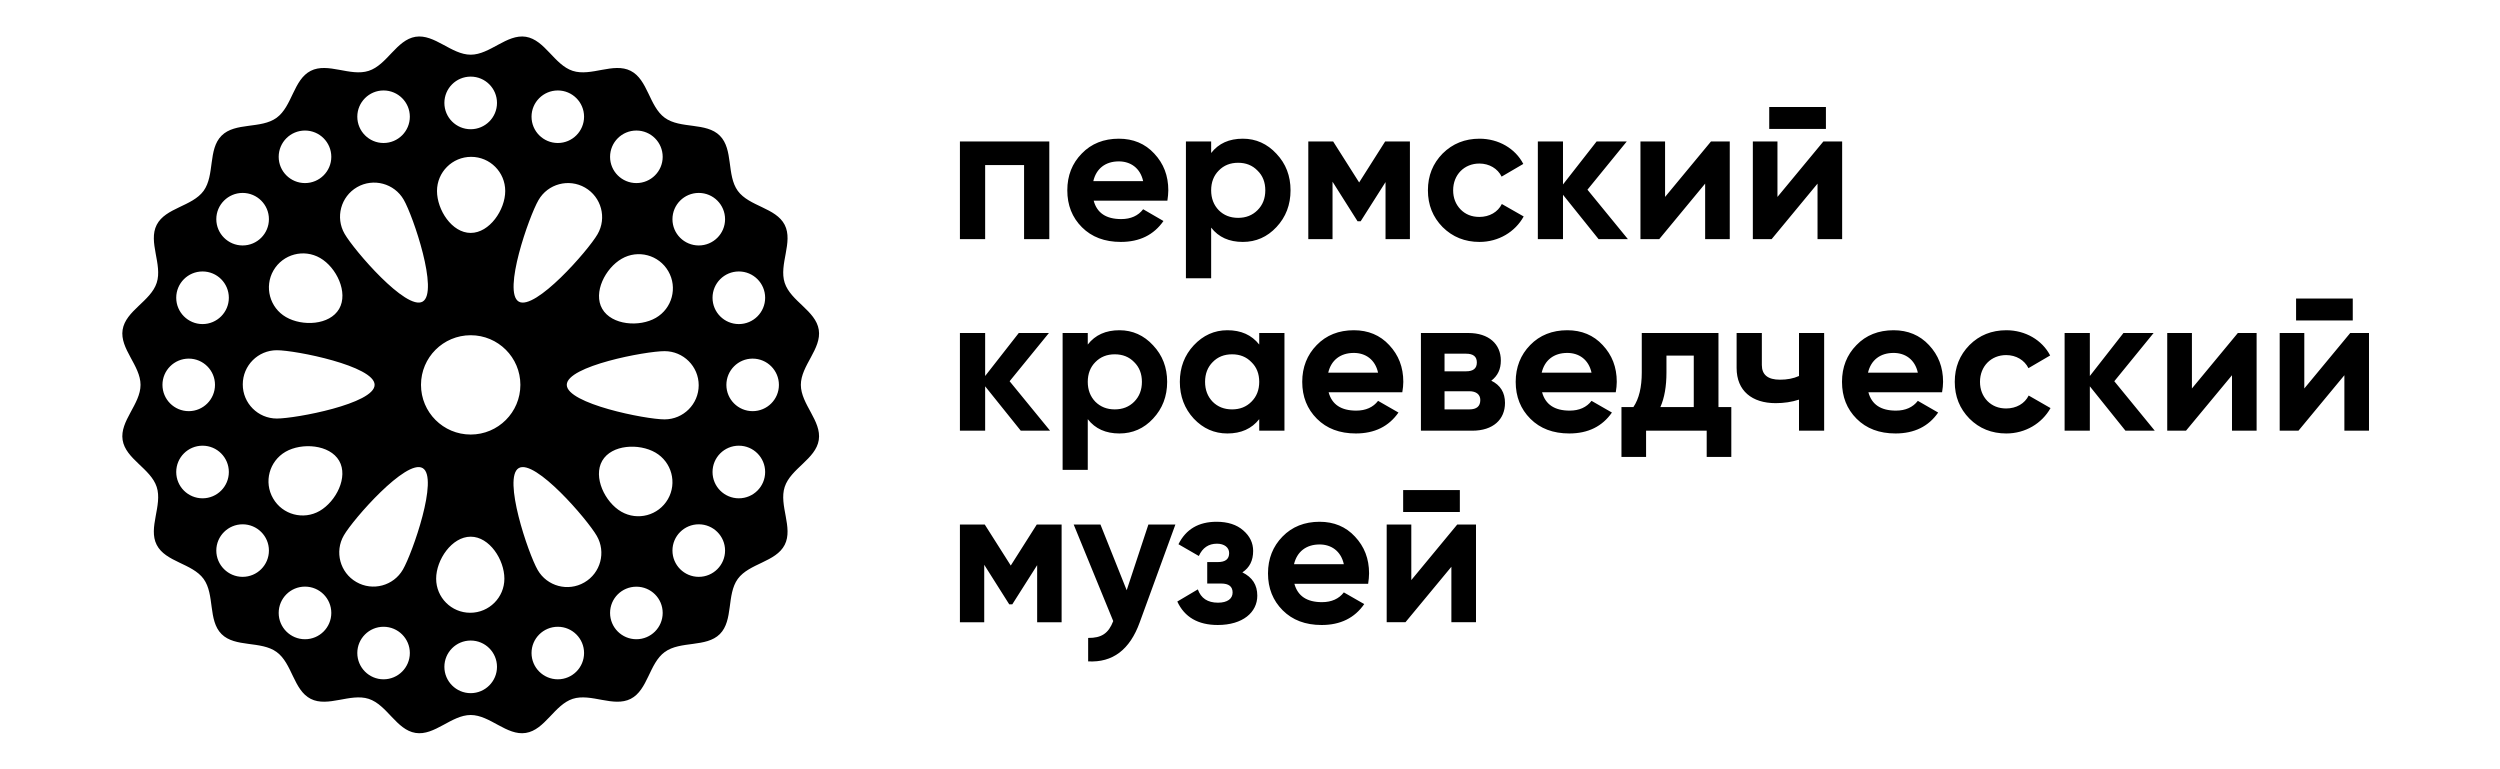 <?xml version="1.0" encoding="UTF-8"?> <!-- Creator: CorelDRAW 2020 (64-Bit) --> <svg xmlns="http://www.w3.org/2000/svg" xmlns:xlink="http://www.w3.org/1999/xlink" xmlns:xodm="http://www.corel.com/coreldraw/odm/2003" xml:space="preserve" width="325px" height="100px" style="shape-rendering:geometricPrecision; text-rendering:geometricPrecision; image-rendering:optimizeQuality; fill-rule:evenodd; clip-rule:evenodd" viewBox="0 0 325 100"> <defs> <style type="text/css"> <![CDATA[ .fil0 {fill:black} ]]> </style> </defs> <g id="Слой_x0020_1">  <path class="fil0" d="M18.27 50.03c0,-2.51 -2.72,-4.68 -2.33,-7.16 0.39,-2.48 3.65,-3.71 4.43,-6.1 0.78,-2.39 -1.14,-5.3 0,-7.54 1.14,-2.23 4.62,-2.39 6.1,-4.42 1.47,-2.04 0.55,-5.39 2.33,-7.17 1.77,-1.78 5.13,-0.85 7.16,-2.33 2.03,-1.48 2.19,-4.96 4.43,-6.1 2.24,-1.14 5.15,0.78 7.54,0 2.39,-0.77 3.61,-4.03 6.09,-4.43 2.48,-0.39 4.66,2.33 7.17,2.33 2.51,0 4.69,-2.72 7.17,-2.33 2.48,0.4 3.71,3.66 6.09,4.43 2.39,0.78 5.3,-1.14 7.54,0 2.24,1.14 2.4,4.62 4.43,6.1 2.03,1.48 5.39,0.55 7.16,2.33 1.78,1.78 0.86,5.13 2.33,7.17 1.48,2.03 4.96,2.19 6.1,4.42 1.14,2.24 -0.78,5.15 0,7.54 0.78,2.39 4.04,3.62 4.43,6.1 0.39,2.48 -2.33,4.65 -2.33,7.16 0,2.52 2.72,4.69 2.33,7.17 -0.39,2.48 -3.65,3.71 -4.43,6.1 -0.78,2.39 1.14,5.3 0,7.53 -1.14,2.24 -4.62,2.4 -6.1,4.43 -1.47,2.03 -0.55,5.39 -2.33,7.17 -1.77,1.77 -5.13,0.85 -7.16,2.33 -2.03,1.47 -2.19,4.95 -4.43,6.09 -2.24,1.14 -5.15,-0.77 -7.54,0 -2.38,0.78 -3.61,4.04 -6.09,4.43 -2.48,0.4 -4.66,-2.33 -7.17,-2.33 -2.51,0 -4.69,2.73 -7.17,2.33 -2.48,-0.39 -3.7,-3.65 -6.09,-4.43 -2.39,-0.77 -5.3,1.14 -7.54,0 -2.24,-1.14 -2.4,-4.62 -4.43,-6.09 -2.03,-1.48 -5.39,-0.56 -7.16,-2.33 -1.78,-1.78 -0.86,-5.14 -2.33,-7.17 -1.48,-2.03 -4.96,-2.19 -6.1,-4.43 -1.14,-2.23 0.78,-5.14 0,-7.53 -0.78,-2.39 -4.04,-3.62 -4.43,-6.1 -0.39,-2.48 2.33,-4.65 2.33,-7.17zm106.52 -31.64l0 12.7 3.28 0 0 -9.63 5.06 0 0 9.63 3.28 0 0 -12.7 -11.62 0zm26.97 7.7c0.07,-0.49 0.12,-0.92 0.12,-1.35 0,-1.91 -0.61,-3.48 -1.83,-4.78 -1.19,-1.29 -2.74,-1.93 -4.6,-1.93 -1.95,0 -3.58,0.64 -4.82,1.93 -1.25,1.27 -1.88,2.87 -1.88,4.78 0,1.93 0.63,3.53 1.9,4.8 1.27,1.27 2.95,1.91 5.06,1.91 2.44,0 4.29,-0.92 5.54,-2.72l-2.64 -1.53c-0.64,0.84 -1.6,1.28 -2.85,1.28 -1.96,0 -3.15,-0.79 -3.58,-2.39l9.58 0zm-9.63 -2.54c0.38,-1.63 1.57,-2.57 3.32,-2.57 1.5,0 2.78,0.84 3.16,2.57l-6.48 0zm19.44 -5.52c-1.78,0 -3.15,0.61 -4.12,1.86l0 -1.5 -3.28 0 0 17.78 3.28 0 0 -6.58c0.97,1.25 2.34,1.86 4.12,1.86 1.7,0 3.17,-0.64 4.37,-1.93 1.22,-1.3 1.83,-2.9 1.83,-4.78 0,-1.88 -0.61,-3.46 -1.83,-4.75 -1.2,-1.3 -2.67,-1.96 -4.37,-1.96l0 0zm-3.13 9.3c-0.66,-0.68 -0.99,-1.55 -0.99,-2.59 0,-1.04 0.33,-1.91 0.99,-2.57 0.66,-0.68 1.5,-1.01 2.52,-1.01 1.01,0 1.85,0.33 2.51,1.01 0.69,0.66 1.02,1.53 1.02,2.57 0,1.04 -0.33,1.91 -1.02,2.59 -0.66,0.66 -1.5,0.99 -2.51,0.99 -1.02,0 -1.86,-0.33 -2.52,-0.99zm21.63 -8.94l-3.38 5.33 -3.38 -5.33 -3.23 0 0 12.7 3.15 0 0 -7.47 3.25 5.14 0.41 0 3.23 -5.09 0 7.42 3.17 0 0 -12.7 -3.22 0zm12.27 13.06c2.47,0 4.63,-1.3 5.74,-3.31l-2.84 -1.62c-0.51,1.04 -1.6,1.68 -2.92,1.68 -1,0 -1.81,-0.33 -2.44,-0.97 -0.64,-0.66 -0.97,-1.5 -0.97,-2.49 0,-2.03 1.45,-3.48 3.41,-3.48 1.29,0 2.39,0.66 2.89,1.7l2.82 -1.65c-1.04,-2.01 -3.22,-3.28 -5.69,-3.28 -1.9,0 -3.5,0.64 -4.8,1.93 -1.27,1.3 -1.91,2.87 -1.91,4.78 0,1.91 0.64,3.48 1.91,4.78 1.3,1.29 2.9,1.93 4.8,1.93zm14.03 -6.79l5.11 -6.27 -3.92 0 -4.37 5.59 0 -5.59 -3.27 0 0 12.7 3.27 0 0 -5.77 4.63 5.77 3.81 0 -5.26 -6.43zm10.09 0.94l0 -7.21 -3.2 0 0 12.7 2.44 0 5.97 -7.22 0 7.22 3.2 0 0 -12.7 -2.44 0 -5.97 7.21zm20.91 -8.84l0 -2.85 -7.37 0 0 2.85 7.37 0zm-6.3 8.84l0 -7.21 -3.2 0 0 12.7 2.44 0 5.97 -7.22 0 7.22 3.2 0 0 -12.7 -2.44 0 -5.97 7.21zm-99.82 23.96l5.11 -6.27 -3.92 0 -4.37 5.59 0 -5.59 -3.28 0 0 12.7 3.28 0 0 -5.77 4.63 5.77 3.81 0 -5.26 -6.43zm14.28 -6.63c-1.78,0 -3.15,0.61 -4.12,1.86l0 -1.5 -3.27 0 0 17.79 3.27 0 0 -6.59c0.97,1.25 2.34,1.86 4.12,1.86 1.7,0 3.18,-0.64 4.37,-1.93 1.22,-1.3 1.83,-2.9 1.83,-4.78 0,-1.88 -0.61,-3.46 -1.83,-4.75 -1.19,-1.3 -2.67,-1.96 -4.37,-1.96l0 0zm-3.13 9.3c-0.66,-0.68 -0.99,-1.55 -0.99,-2.59 0,-1.04 0.33,-1.91 0.99,-2.57 0.67,-0.68 1.5,-1.01 2.52,-1.01 1.02,0 1.86,0.33 2.52,1.01 0.68,0.66 1.01,1.53 1.01,2.57 0,1.04 -0.33,1.91 -1.01,2.59 -0.66,0.66 -1.5,0.99 -2.52,0.99 -1.02,0 -1.85,-0.33 -2.52,-0.99zm21.3 -7.44c-0.99,-1.25 -2.36,-1.86 -4.14,-1.86 -1.7,0 -3.15,0.66 -4.37,1.96 -1.2,1.29 -1.81,2.87 -1.81,4.75 0,1.88 0.61,3.48 1.81,4.78 1.22,1.29 2.67,1.93 4.37,1.93 1.78,0 3.15,-0.61 4.14,-1.86l0 1.5 3.28 0 0 -12.7 -3.28 0 0 1.5zm-6.05 7.44c-0.66,-0.68 -0.99,-1.55 -0.99,-2.59 0,-1.04 0.33,-1.91 0.99,-2.57 0.66,-0.68 1.5,-1.01 2.52,-1.01 1.02,0 1.85,0.33 2.51,1.01 0.69,0.66 1.02,1.53 1.02,2.57 0,1.04 -0.33,1.91 -1.02,2.59 -0.66,0.66 -1.49,0.99 -2.51,0.99 -1.02,0 -1.86,-0.33 -2.52,-0.99zm24.65 -1.24c0.08,-0.49 0.13,-0.92 0.13,-1.35 0,-1.91 -0.61,-3.48 -1.83,-4.78 -1.19,-1.29 -2.74,-1.93 -4.6,-1.93 -1.96,0 -3.58,0.64 -4.83,1.93 -1.24,1.27 -1.88,2.87 -1.88,4.78 0,1.93 0.64,3.53 1.91,4.8 1.27,1.27 2.95,1.91 5.06,1.91 2.44,0 4.29,-0.92 5.54,-2.72l-2.65 -1.52c-0.63,0.83 -1.6,1.27 -2.84,1.27 -1.96,0 -3.16,-0.79 -3.59,-2.39l9.58 0zm-9.63 -2.54c0.38,-1.63 1.58,-2.57 3.33,-2.57 1.5,0 2.77,0.84 3.15,2.57l-6.48 0zm21.2 1.04c0.84,-0.64 1.24,-1.5 1.24,-2.62 0,-2.13 -1.55,-3.58 -4.22,-3.58l-6.17 0 0 12.7 6.68 0c2.72,0 4.25,-1.47 4.25,-3.61 0,-1.34 -0.59,-2.31 -1.78,-2.89zm-3.28 -3.51c0.94,0 1.4,0.38 1.4,1.14 0,0.77 -0.46,1.15 -1.4,1.15l-2.8 0 0 -2.29 2.8 0zm-2.8 7.24l0 -2.36 3.23 0c0.89,0 1.42,0.43 1.42,1.14 0,0.82 -0.48,1.22 -1.42,1.22l-3.23 0zm22.26 -2.23c0.08,-0.49 0.13,-0.92 0.13,-1.35 0,-1.91 -0.61,-3.48 -1.83,-4.78 -1.19,-1.29 -2.74,-1.93 -4.6,-1.93 -1.95,0 -3.58,0.64 -4.83,1.93 -1.24,1.27 -1.88,2.87 -1.88,4.78 0,1.93 0.64,3.53 1.91,4.8 1.27,1.27 2.95,1.91 5.06,1.91 2.44,0 4.29,-0.92 5.54,-2.72l-2.65 -1.52c-0.63,0.83 -1.6,1.27 -2.84,1.27 -1.96,0 -3.15,-0.79 -3.59,-2.39l9.58 0zm-9.63 -2.54c0.38,-1.63 1.58,-2.57 3.33,-2.57 1.5,0 2.77,0.84 3.15,2.57l-6.48 0zm22.98 -5.16l-9.97 0 0 5.13c0,1.91 -0.35,3.41 -1.09,4.5l-1.55 0 0 6.48 3.2 0 0 -3.41 7.88 0 0 3.41 3.2 0 0 -6.48 -1.67 0 0 -9.63zm-7.55 9.63c0.53,-1.2 0.79,-2.7 0.79,-4.5l0 -2.19 3.55 0 0 6.69 -4.34 0zm18.02 -4.04c-0.74,0.33 -1.55,0.48 -2.47,0.48 -1.57,0 -2.36,-0.63 -2.36,-1.91l0 -4.16 -3.28 0 0 4.55c0,2.97 2.01,4.57 5.08,4.57 1.07,0 2.09,-0.15 3.03,-0.46l0 4.04 3.27 0 0 -12.7 -3.27 0 0 5.59zm18.6 2.11c0.08,-0.49 0.13,-0.92 0.13,-1.35 0,-1.91 -0.61,-3.48 -1.83,-4.78 -1.2,-1.29 -2.75,-1.93 -4.6,-1.93 -1.96,0 -3.59,0.64 -4.83,1.93 -1.25,1.27 -1.88,2.87 -1.88,4.78 0,1.93 0.63,3.53 1.9,4.8 1.27,1.27 2.95,1.91 5.06,1.91 2.44,0 4.3,-0.92 5.54,-2.72l-2.64 -1.52c-0.64,0.83 -1.6,1.27 -2.85,1.27 -1.96,0 -3.15,-0.79 -3.58,-2.39l9.58 0zm-9.63 -2.54c0.38,-1.63 1.57,-2.57 3.33,-2.57 1.5,0 2.77,0.84 3.15,2.57l-6.48 0zm17.99 7.9c2.46,0 4.62,-1.3 5.74,-3.3l-2.84 -1.63c-0.51,1.04 -1.6,1.68 -2.93,1.68 -0.99,0 -1.8,-0.33 -2.44,-0.97 -0.63,-0.66 -0.96,-1.5 -0.96,-2.49 0,-2.03 1.45,-3.48 3.4,-3.48 1.3,0 2.39,0.66 2.9,1.7l2.82 -1.65c-1.04,-2.01 -3.23,-3.28 -5.69,-3.28 -1.91,0 -3.51,0.64 -4.8,1.93 -1.27,1.3 -1.91,2.87 -1.91,4.78 0,1.91 0.64,3.48 1.91,4.78 1.29,1.29 2.89,1.93 4.8,1.93zm14.03 -6.79l5.11 -6.27 -3.92 0 -4.37 5.59 0 -5.59 -3.28 0 0 12.7 3.28 0 0 -5.77 4.63 5.77 3.81 0 -5.26 -6.43zm10.09 0.94l0 -7.21 -3.21 0 0 12.7 2.44 0 5.98 -7.21 0 7.21 3.2 0 0 -12.7 -2.44 0 -5.97 7.21zm20.91 -8.84l0 -2.85 -7.37 0 0 2.85 7.37 0zm-6.3 8.84l0 -7.21 -3.2 0 0 12.7 2.44 0 5.97 -7.21 0 7.21 3.2 0 0 -12.7 -2.44 0 -5.97 7.21zm-164.78 17.69l-3.38 5.33 -3.38 -5.33 -3.23 0 0 12.7 3.16 0 0 -7.47 3.25 5.14 0.4 0 3.23 -5.09 0 7.42 3.18 0 0 -12.7 -3.23 0zm11.69 8.54l-3.41 -8.54 -3.48 0 5.14 12.55c-0.61,1.6 -1.53,2.21 -3.26,2.19l0 3.05c3.18,0.17 5.42,-1.5 6.71,-5.09l4.63 -12.7 -3.51 0 -2.82 8.54zm15.04 -2.32c0.95,-0.63 1.4,-1.55 1.4,-2.79 0,-1.04 -0.43,-1.93 -1.29,-2.67 -0.84,-0.74 -2.01,-1.12 -3.46,-1.12 -2.34,0 -3.99,0.97 -4.96,2.92l2.65 1.53c0.48,-1.07 1.27,-1.6 2.36,-1.6 0.94,0 1.58,0.48 1.58,1.22 0,0.79 -0.49,1.17 -1.48,1.17l-1.37 0 0 2.79 1.81 0c0.99,0 1.49,0.38 1.49,1.17 0,0.81 -0.68,1.32 -1.9,1.32 -1.35,0 -2.21,-0.58 -2.62,-1.73l-2.67 1.58c0.94,2.03 2.7,3.05 5.26,3.05 3.26,0 5.14,-1.65 5.14,-3.81 0,-1.4 -0.64,-2.39 -1.94,-3.03zm16.35 1.48c0.07,-0.48 0.12,-0.92 0.12,-1.35 0,-1.91 -0.61,-3.48 -1.83,-4.78 -1.19,-1.29 -2.74,-1.93 -4.6,-1.93 -1.95,0 -3.58,0.64 -4.83,1.93 -1.24,1.27 -1.88,2.87 -1.88,4.78 0,1.93 0.64,3.53 1.91,4.8 1.27,1.27 2.95,1.91 5.06,1.91 2.44,0 4.29,-0.91 5.54,-2.72l-2.65 -1.52c-0.63,0.83 -1.6,1.27 -2.84,1.27 -1.96,0 -3.15,-0.79 -3.59,-2.39l9.59 0zm-9.64 -2.54c0.39,-1.63 1.58,-2.57 3.33,-2.57 1.5,0 2.77,0.84 3.15,2.57l-6.48 0zm21.56 -6.79l0 -2.85 -7.37 0 0 2.85 7.37 0zm-6.31 8.85l0 -7.22 -3.2 0 0 12.7 2.44 0 5.97 -7.21 0 7.21 3.2 0 0 -12.7 -2.44 0 -5.97 7.22zm-122.28 -31.83c3.57,0 6.46,2.89 6.46,6.45 0,3.57 -2.89,6.46 -6.46,6.46 -3.57,0 -6.46,-2.89 -6.46,-6.46 0,-3.56 2.89,-6.45 6.46,-6.45zm0 -33.62c1.89,0 3.42,1.53 3.42,3.42 0,1.89 -1.53,3.42 -3.42,3.42 -1.89,0 -3.42,-1.53 -3.42,-3.42 0,-1.89 1.53,-3.42 3.42,-3.42zm11.33 1.8c1.88,0 3.41,1.53 3.41,3.41 0,1.89 -1.53,3.42 -3.41,3.42 -1.89,0 -3.42,-1.53 -3.42,-3.42 0,-1.88 1.53,-3.41 3.42,-3.41zm10.21 5.21c1.89,0 3.42,1.53 3.42,3.42 0,1.88 -1.53,3.41 -3.42,3.41 -1.89,0 -3.42,-1.53 -3.42,-3.41 0,-1.89 1.53,-3.42 3.42,-3.42zm8.11 8.11c1.89,0 3.42,1.53 3.42,3.42 0,1.88 -1.53,3.41 -3.42,3.41 -1.89,0 -3.42,-1.53 -3.42,-3.41 0,-1.89 1.53,-3.42 3.42,-3.42zm5.21 10.21c1.89,0 3.42,1.53 3.42,3.42 0,1.89 -1.53,3.42 -3.42,3.42 -1.89,0 -3.42,-1.53 -3.42,-3.42 0,-1.89 1.53,-3.42 3.42,-3.42zm1.79 11.33c1.89,0 3.42,1.53 3.42,3.42 0,1.88 -1.53,3.41 -3.42,3.41 -1.88,0 -3.41,-1.53 -3.41,-3.41 0,-1.89 1.53,-3.42 3.41,-3.42zm-1.79 11.32c1.89,0 3.42,1.53 3.42,3.42 0,1.89 -1.53,3.42 -3.42,3.42 -1.89,0 -3.42,-1.53 -3.42,-3.42 0,-1.89 1.53,-3.42 3.42,-3.42zm-5.21 10.22c1.89,0 3.42,1.53 3.42,3.41 0,1.89 -1.53,3.42 -3.42,3.42 -1.89,0 -3.42,-1.53 -3.42,-3.42 0,-1.88 1.53,-3.41 3.42,-3.41zm-8.11 8.11c1.89,0 3.42,1.52 3.42,3.41 0,1.89 -1.53,3.42 -3.42,3.42 -1.89,0 -3.42,-1.53 -3.42,-3.42 0,-1.89 1.53,-3.41 3.42,-3.41zm-10.21 5.21c1.88,0 3.41,1.53 3.41,3.41 0,1.89 -1.53,3.42 -3.41,3.42 -1.89,0 -3.42,-1.53 -3.42,-3.42 0,-1.88 1.53,-3.41 3.42,-3.41zm-11.33 1.79c1.89,0 3.42,1.53 3.42,3.42 0,1.88 -1.53,3.42 -3.42,3.42 -1.89,0 -3.42,-1.54 -3.42,-3.42 0,-1.89 1.53,-3.42 3.42,-3.42zm-11.33 -1.79c1.89,0 3.42,1.53 3.42,3.41 0,1.89 -1.53,3.42 -3.42,3.42 -1.88,0 -3.41,-1.53 -3.41,-3.42 0,-1.88 1.53,-3.41 3.41,-3.41zm-10.21 -5.22c1.89,0 3.42,1.53 3.42,3.42 0,1.89 -1.53,3.42 -3.42,3.42 -1.89,0 -3.42,-1.53 -3.42,-3.42 0,-1.89 1.53,-3.42 3.42,-3.42zm-8.11 -8.1c1.89,0 3.42,1.53 3.42,3.41 0,1.89 -1.53,3.42 -3.42,3.42 -1.88,0 -3.42,-1.53 -3.42,-3.42 0,-1.88 1.54,-3.41 3.42,-3.41zm-5.21 -10.22c1.89,0 3.42,1.53 3.42,3.42 0,1.89 -1.53,3.42 -3.42,3.42 -1.89,0 -3.42,-1.53 -3.42,-3.42 0,-1.89 1.53,-3.42 3.42,-3.42zm-1.79 -11.32c1.88,0 3.41,1.53 3.41,3.41 0,1.89 -1.53,3.42 -3.41,3.42 -1.89,0 -3.42,-1.53 -3.42,-3.42 0,-1.88 1.53,-3.41 3.42,-3.41zm1.79 -11.33c1.89,0 3.42,1.53 3.42,3.42 0,1.88 -1.53,3.42 -3.42,3.42 -1.89,0 -3.42,-1.54 -3.42,-3.42 0,-1.89 1.53,-3.42 3.42,-3.42zm5.21 -10.21c1.89,0 3.42,1.53 3.42,3.41 0,1.89 -1.53,3.42 -3.42,3.42 -1.88,0 -3.42,-1.53 -3.42,-3.42 0,-1.88 1.54,-3.41 3.42,-3.41zm8.11 -8.11c1.89,0 3.42,1.53 3.42,3.42 0,1.88 -1.53,3.41 -3.42,3.41 -1.89,0 -3.42,-1.53 -3.42,-3.41 0,-1.89 1.53,-3.42 3.42,-3.42zm10.21 -5.21c1.89,0 3.42,1.53 3.42,3.41 0,1.89 -1.53,3.42 -3.42,3.42 -1.88,0 -3.41,-1.53 -3.41,-3.42 0,-1.88 1.53,-3.41 3.41,-3.41zm11.39 8.63c2.45,0 4.43,1.99 4.43,4.44 0,2.45 -2.04,5.45 -4.49,5.45 -2.45,0 -4.38,-3 -4.38,-5.45 0,-2.45 1.99,-4.44 4.44,-4.44zm25.63 14.87c1.23,2.12 0.5,4.84 -1.62,6.06 -2.12,1.23 -5.74,0.96 -6.97,-1.17 -1.22,-2.12 0.41,-5.29 2.53,-6.51 2.12,-1.23 4.84,-0.5 6.06,1.62zm-0.05 29.63c-1.23,2.13 -3.94,2.85 -6.06,1.63 -2.13,-1.23 -3.7,-4.5 -2.48,-6.62 1.23,-2.12 4.79,-2.29 6.91,-1.07 2.12,1.23 2.85,3.94 1.63,6.06zm-25.7 14.77c-2.45,0 -4.43,-1.98 -4.43,-4.43 0,-2.46 2.04,-5.46 4.49,-5.46 2.45,0 4.38,3 4.38,5.46 0,2.45 -1.99,4.43 -4.44,4.43zm-25.63 -14.87c-1.23,-2.12 -0.5,-4.83 1.62,-6.06 2.12,-1.22 5.74,-0.95 6.97,1.17 1.22,2.12 -0.41,5.29 -2.53,6.52 -2.12,1.22 -4.84,0.5 -6.06,-1.63zm0.05 -29.63c1.23,-2.12 3.94,-2.85 6.07,-1.62 2.12,1.22 3.69,4.49 2.47,6.61 -1.23,2.13 -4.79,2.3 -6.91,1.07 -2.12,-1.22 -2.85,-3.94 -1.63,-6.06zm40.51 -10.77c2.12,1.23 2.85,3.94 1.62,6.06 -1.22,2.12 -8.12,9.98 -10.24,8.76 -2.12,-1.23 1.33,-11.07 2.56,-13.19 1.22,-2.13 3.94,-2.85 6.06,-1.63zm14.77 25.69c0,2.45 -1.99,4.44 -4.44,4.44 -2.45,0 -12.71,-2.04 -12.71,-4.49 0,-2.45 10.26,-4.38 12.71,-4.38 2.45,0 4.44,1.98 4.44,4.43zm-14.87 25.64c-2.12,1.23 -4.84,0.5 -6.06,-1.62 -1.23,-2.13 -4.58,-12.03 -2.46,-13.25 2.12,-1.23 8.92,6.69 10.14,8.81 1.23,2.12 0.5,4.84 -1.62,6.06zm-29.64 -0.06c-2.12,-1.22 -2.85,-3.94 -1.62,-6.06 1.22,-2.12 8.12,-9.98 10.24,-8.75 2.13,1.22 -1.33,11.07 -2.56,13.19 -1.22,2.12 -3.94,2.85 -6.06,1.62zm-14.76 -25.69c0,-2.45 1.98,-4.44 4.43,-4.44 2.45,0 12.71,2.05 12.71,4.5 0,2.45 -10.26,4.38 -12.71,4.38 -2.45,0 -4.44,-1.99 -4.43,-4.44zm14.86 -25.64c2.12,-1.22 4.84,-0.49 6.06,1.63 1.23,2.12 4.59,12.02 2.46,13.25 -2.12,1.22 -8.92,-6.69 -10.14,-8.81 -1.23,-2.13 -0.5,-4.84 1.62,-6.07z"></path> </g> </svg> 